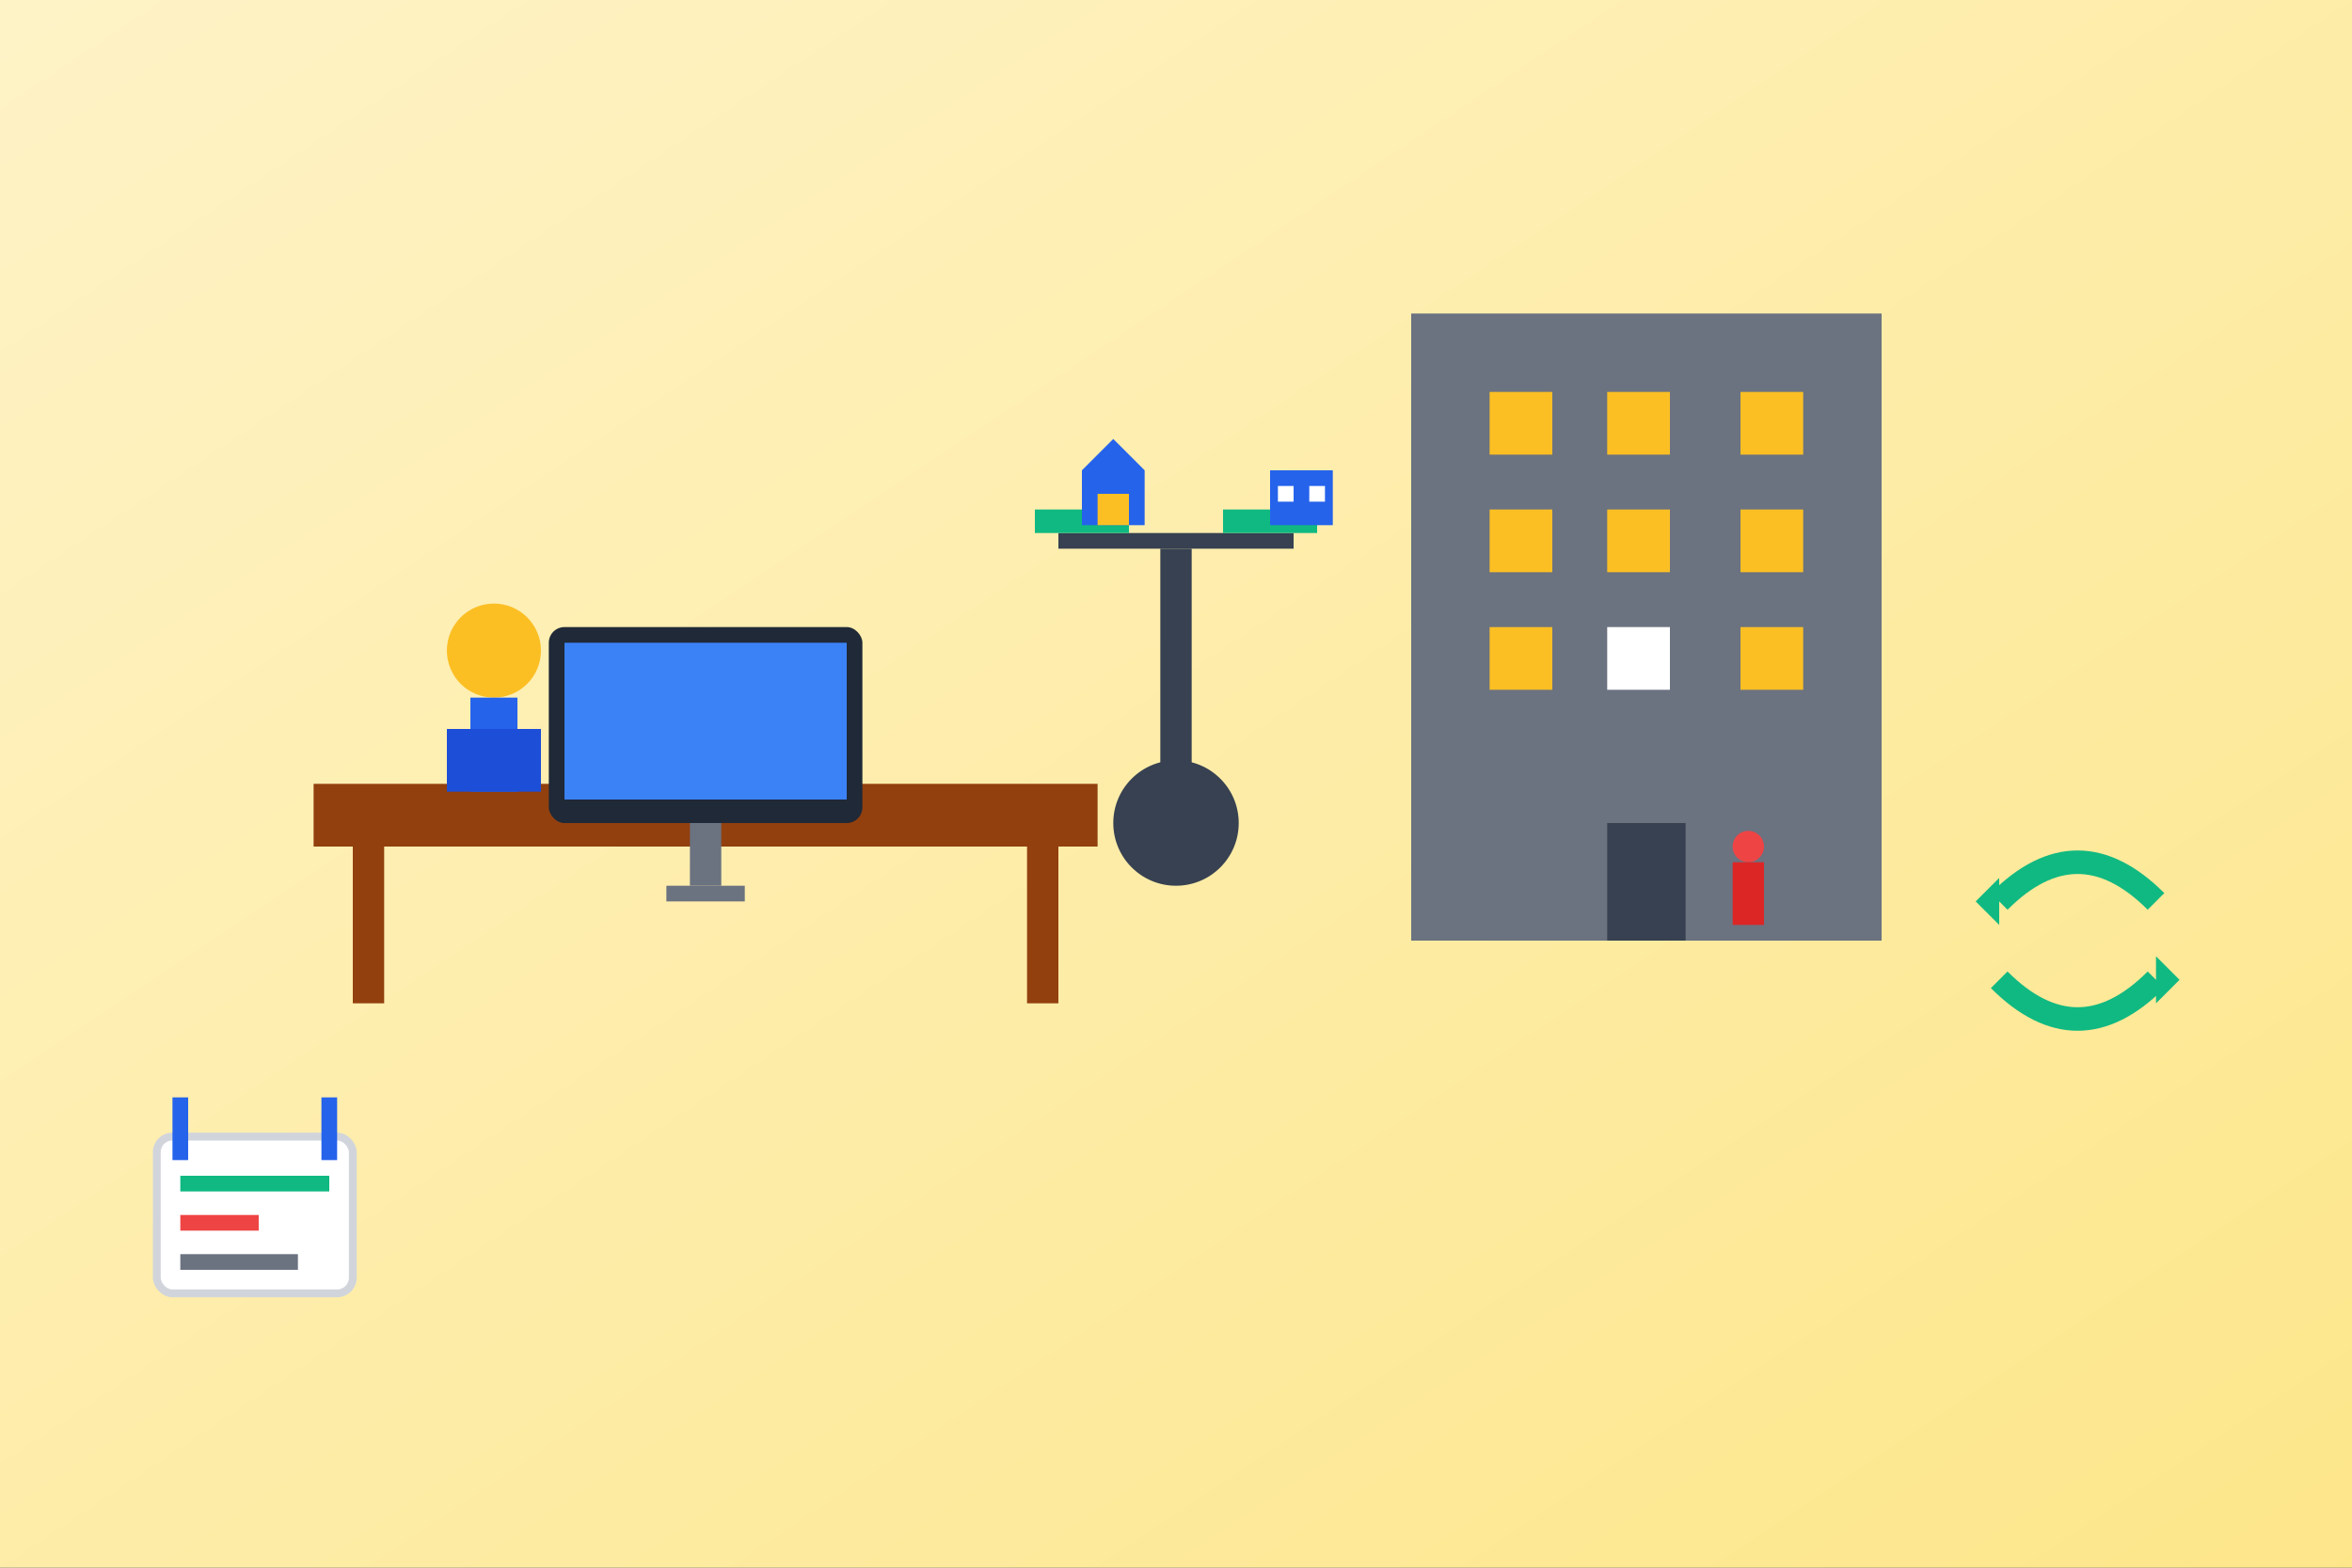 <svg width="300" height="200" viewBox="0 0 300 200" fill="none" xmlns="http://www.w3.org/2000/svg">
    <rect x="0" y="0" width="300" height="200" fill="#333333" stroke="none"/>
    <!-- Background -->
    <defs>
        <linearGradient id="bgGradient2" x1="0%" y1="0%" x2="100%" y2="100%">
            <stop offset="0%" style="stop-color:#fef3c7;stop-opacity:1" />
            <stop offset="100%" style="stop-color:#fde68a;stop-opacity:1" />
        </linearGradient>
    </defs>
    <rect width="300" height="200" fill="url(#bgGradient2)"/>
    
    <!-- Home office setup -->
    <g transform="translate(40, 60)">
        <!-- Desk -->
        <rect x="0" y="40" width="100" height="8" fill="#92400e"/>
        <rect x="5" y="48" width="4" height="20" fill="#92400e"/>
        <rect x="91" y="48" width="4" height="20" fill="#92400e"/>
        
        <!-- Computer monitor -->
        <rect x="30" y="20" width="40" height="25" rx="2" fill="#1f2937"/>
        <rect x="32" y="22" width="36" height="20" fill="#3b82f6"/>
        <rect x="48" y="45" width="4" height="8" fill="#6b7280"/>
        <rect x="45" y="53" width="10" height="2" fill="#6b7280"/>
        
        <!-- Person working -->
        <g transform="translate(15, 15)">
            <circle cx="8" cy="8" r="6" fill="#fbbf24"/>
            <rect x="5" y="14" width="6" height="12" fill="#2563eb"/>
            <rect x="2" y="18" width="12" height="8" fill="#1d4ed8"/>
        </g>
    </g>
    
    <!-- Office building (hybrid work) -->
    <g transform="translate(180, 40)">
        <!-- Building -->
        <rect x="0" y="0" width="60" height="80" fill="#6b7280"/>
        
        <!-- Windows -->
        <rect x="10" y="10" width="8" height="8" fill="#fbbf24"/>
        <rect x="25" y="10" width="8" height="8" fill="#fbbf24"/>
        <rect x="42" y="10" width="8" height="8" fill="#fbbf24"/>
        
        <rect x="10" y="25" width="8" height="8" fill="#fbbf24"/>
        <rect x="25" y="25" width="8" height="8" fill="#fbbf24"/>
        <rect x="42" y="25" width="8" height="8" fill="#fbbf24"/>
        
        <rect x="10" y="40" width="8" height="8" fill="#fbbf24"/>
        <rect x="25" y="40" width="8" height="8" fill="white"/>
        <rect x="42" y="40" width="8" height="8" fill="#fbbf24"/>
        
        <!-- Door -->
        <rect x="25" y="65" width="10" height="15" fill="#374151"/>
        
        <!-- People entering/leaving -->
        <g transform="translate(40, 65)">
            <circle cx="3" cy="3" r="2" fill="#ef4444"/>
            <rect x="1" y="5" width="4" height="8" fill="#dc2626"/>
        </g>
    </g>
    
    <!-- Balance/scale icon -->
    <g transform="translate(130, 30)">
        <rect x="18" y="40" width="4" height="30" fill="#374151"/>
        <circle cx="20" cy="75" r="8" fill="#374151"/>
        
        <!-- Scale arms -->
        <rect x="5" y="38" width="30" height="2" fill="#374151"/>
        
        <!-- Scale plates -->
        <rect x="2" y="35" width="12" height="3" fill="#10b981"/>
        <rect x="26" y="35" width="12" height="3" fill="#10b981"/>
        
        <!-- Home icon on left -->
        <g transform="translate(4, 25)">
            <path d="M4 5 L8 1 L12 5 L12 12 L4 12 Z" fill="#2563eb"/>
            <rect x="6" y="8" width="4" height="4" fill="#fbbf24"/>
        </g>
        
        <!-- Office icon on right -->
        <g transform="translate(28, 25)">
            <rect x="4" y="5" width="8" height="7" fill="#2563eb"/>
            <rect x="5" y="7" width="2" height="2" fill="white"/>
            <rect x="9" y="7" width="2" height="2" fill="white"/>
        </g>
    </g>
    
    <!-- Calendar/scheduling -->
    <g transform="translate(20, 140)">
        <rect x="0" y="5" width="25" height="20" rx="2" fill="white" stroke="#d1d5db"/>
        <rect x="2" y="0" width="2" height="8" fill="#2563eb"/>
        <rect x="21" y="0" width="2" height="8" fill="#2563eb"/>
        <rect x="3" y="10" width="19" height="2" fill="#10b981"/>
        <rect x="3" y="15" width="10" height="2" fill="#ef4444"/>
        <rect x="3" y="20" width="15" height="2" fill="#6b7280"/>
    </g>
    
    <!-- Flexibility arrows -->
    <g transform="translate(250, 100)">
        <path d="M5 15 Q15 5 25 15" stroke="#10b981" stroke-width="3" fill="none"/>
        <path d="M25 25 Q15 35 5 25" stroke="#10b981" stroke-width="3" fill="none"/>
        <path d="M2 15 L5 12 L5 18" fill="#10b981"/>
        <path d="M28 25 L25 28 L25 22" fill="#10b981"/>
    </g>
</svg>
